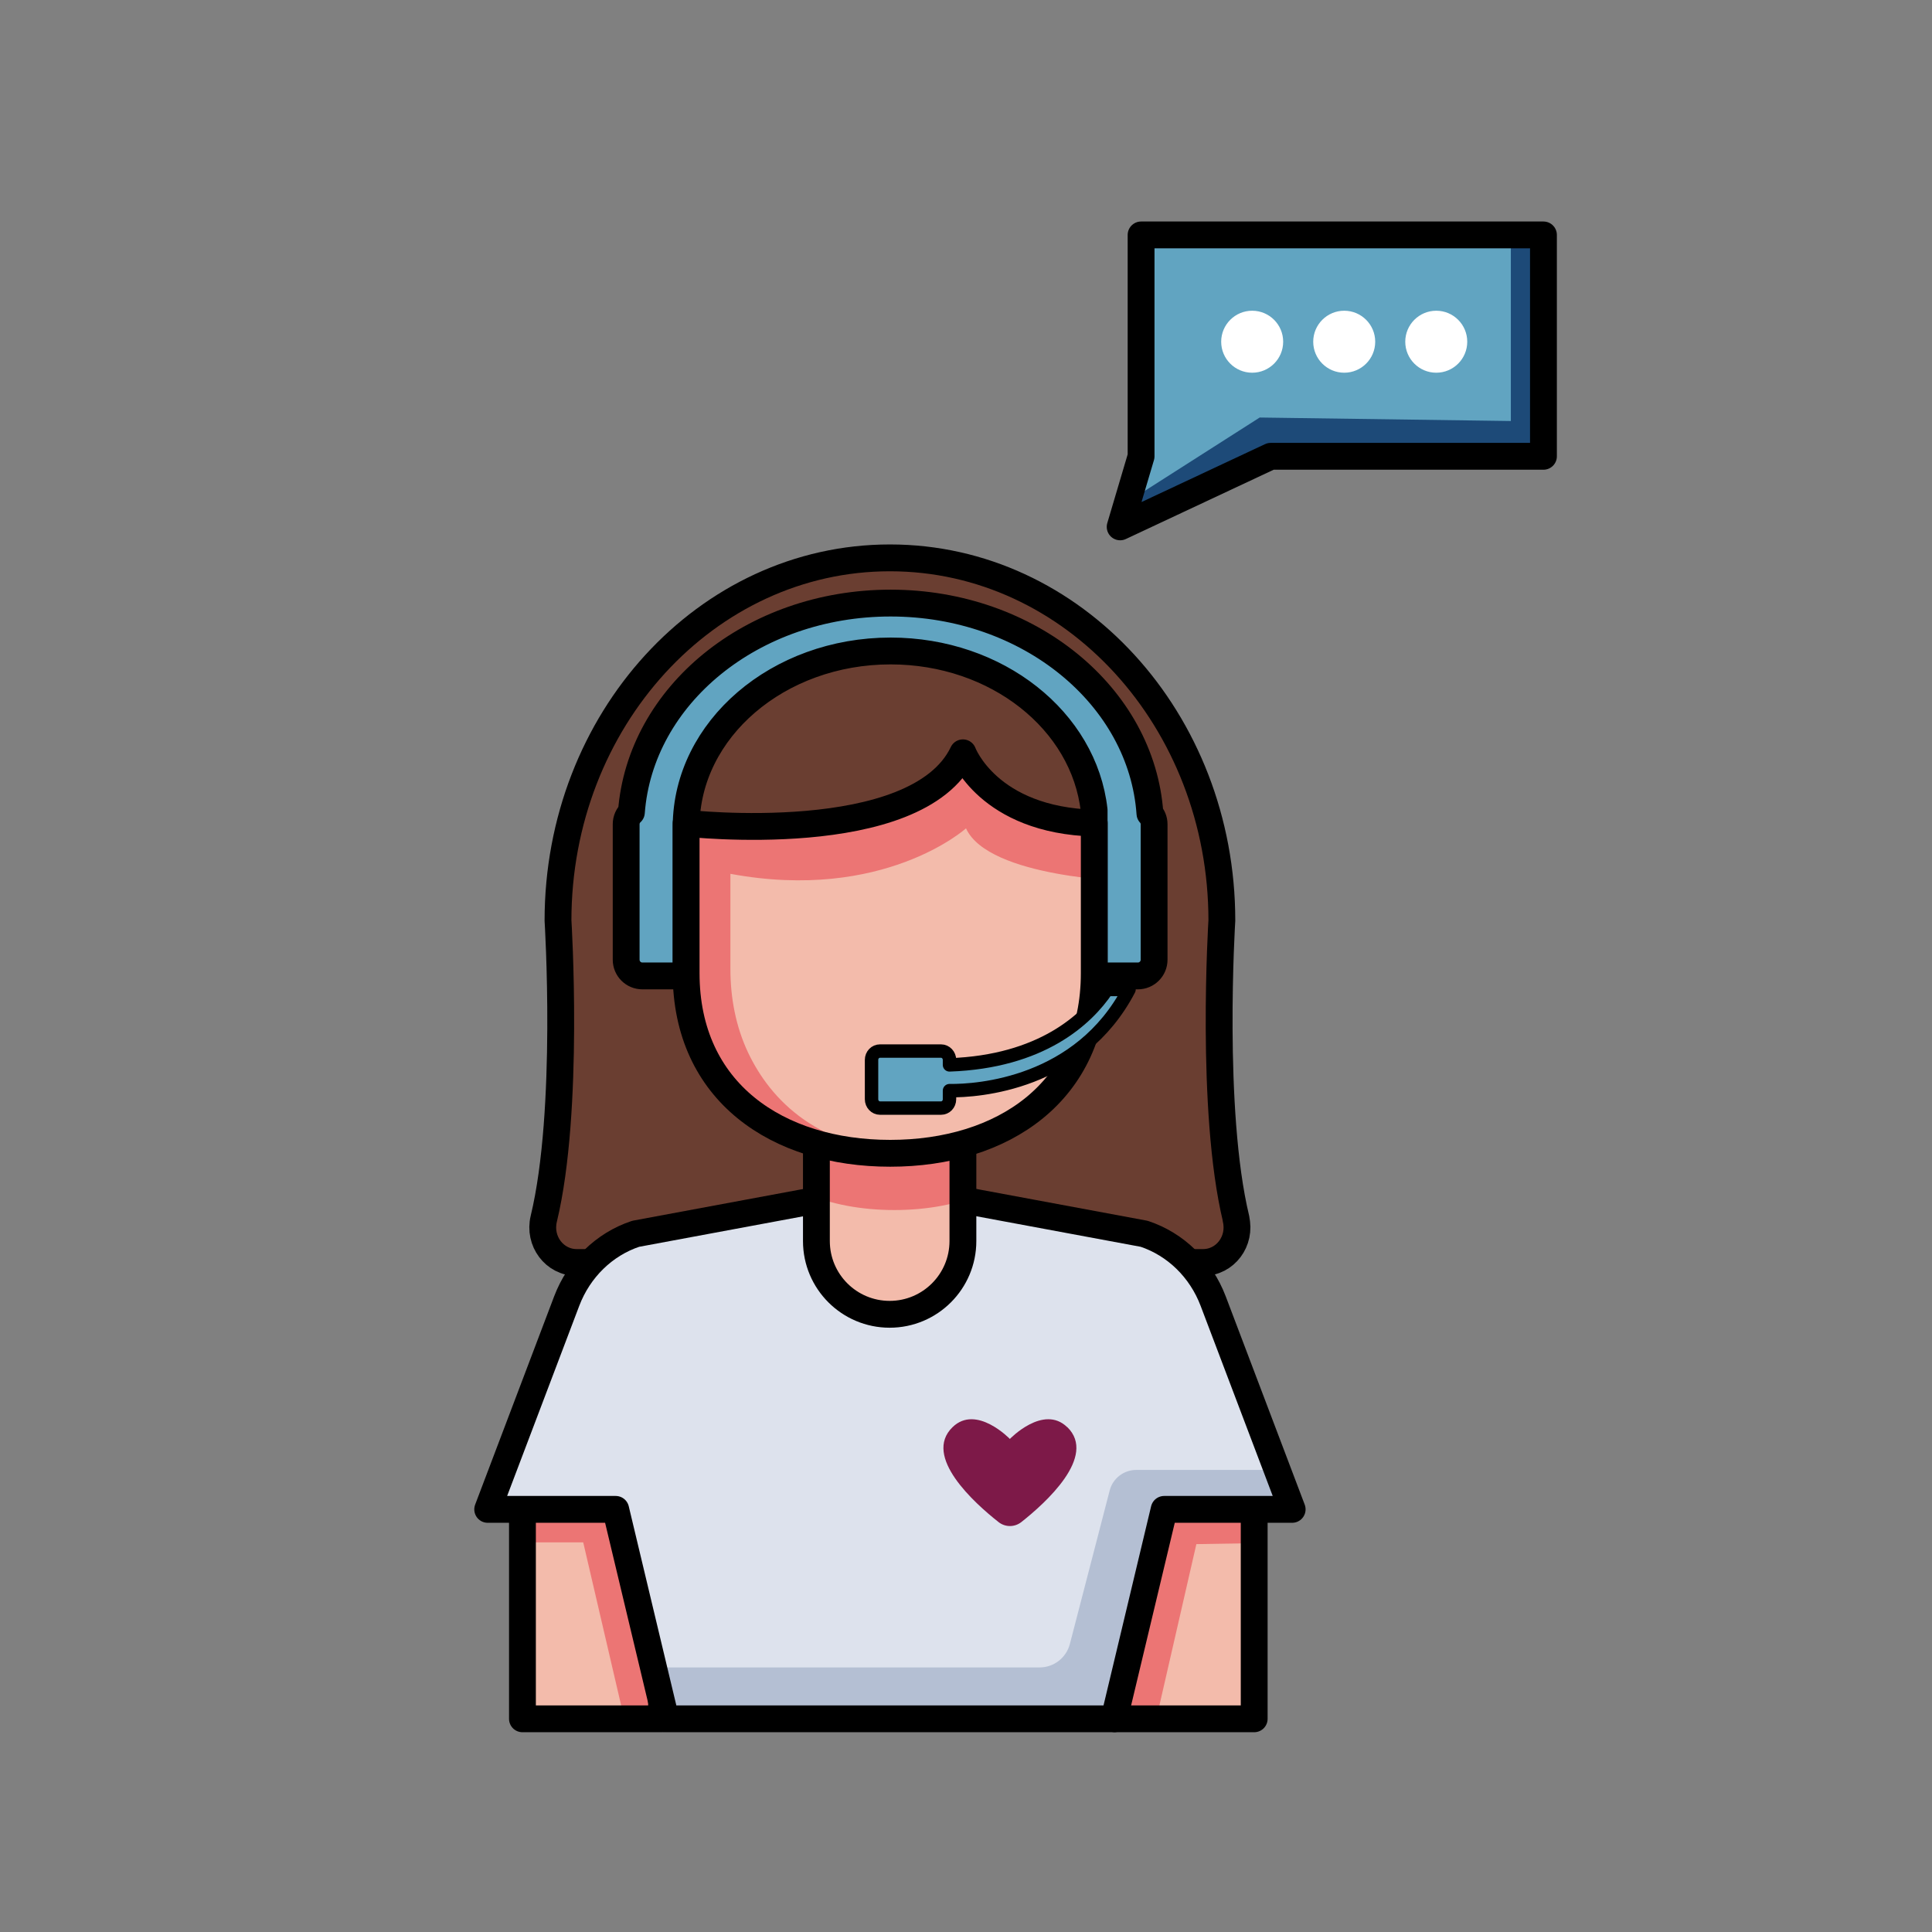 <svg xmlns="http://www.w3.org/2000/svg" xmlns:xlink="http://www.w3.org/1999/xlink" id="Layer_9" data-name="Layer 9" viewBox="0 0 144 144"><rect x="0" y="0" width="144" height="144" fill="#808080" stroke="none"/><defs><style>      .cls-1, .cls-2, .cls-3, .cls-4, .cls-5, .cls-6, .cls-7, .cls-8 {        fill: none;      }      .cls-1, .cls-7 {        stroke: #000;        stroke-linecap: round;        stroke-linejoin: round;      }      .cls-2 {        clip-path: url(#clippath-5);      }      .cls-3 {        clip-path: url(#clippath-3);      }      .cls-4 {        clip-path: url(#clippath-4);      }      .cls-5 {        clip-path: url(#clippath-2);      }      .cls-6 {        clip-path: url(#clippath-1);      }      .cls-9 {        fill: #f3bbab;      }      .cls-10 {        fill: #6a3e31;      }      .cls-11 {        fill: #ec7574;      }      .cls-12 {        fill: #fff;      }      .cls-13 {        fill: #b4bfd3;      }      .cls-14 {        fill: #dde2ed;      }      .cls-15 {        fill: #1d4a78;      }      .cls-16 {        fill: #61a4c1;      }      .cls-17 {        fill: #7d1948;      }      .cls-7 {        stroke-width: 2px;      }      .cls-8 {        clip-path: url(#clippath);      }    </style><clipPath id="clippath"><rect class="cls-9" x="38.94" y="109.55" width="10.37" height="18.25"></rect></clipPath><clipPath id="clippath-1"><rect class="cls-9" x="83.11" y="109.55" width="10.37" height="18.25"></rect></clipPath><clipPath id="clippath-2"><path class="cls-14" d="m90.42,96.97c-.91-2.39-2.79-4.23-5.14-5.01l-18.93-3.52h0s-.02,0-.02,0h-.02s0,0,0,0l-18.93,3.52c-2.35.78-4.23,2.62-5.14,5.01l-5.89,15.53h9.54l3.73,15.61h33.42l3.73-15.61h9.54l-5.89-15.53Z"></path></clipPath><clipPath id="clippath-3"><path class="cls-9" d="m60.86,81.4h10.91v11.1c0,3.01-2.44,5.46-5.46,5.46h0c-3.01,0-5.46-2.44-5.46-5.46v-11.1h0Z"></path></clipPath><clipPath id="clippath-4"><path class="cls-9" d="m81.56,72.54c0,8.86-6.81,13.42-15.21,13.42s-15.21-4.57-15.21-13.42v-11.18s17.2,1.94,20.63-5.25c0,0,1.87,5.03,9.79,5.24v11.2Z"></path></clipPath><clipPath id="clippath-5"><polygon class="cls-16" points="85.05 17.51 85.05 34.01 83.49 39.27 94.71 34.01 115.04 34.01 115.04 17.51 85.05 17.51"></polygon></clipPath></defs><path class="cls-10" d="m92.13,90.84c-1.95-8.08-1.06-22.23-1.06-22.23,0-14.93-11.07-27.03-24.73-27.03h-.02c-13.66,0-24.73,12.1-24.73,27.03,0,0,.89,14.16-1.06,22.23-.4,1.66.79,3.26,2.46,3.26h46.67c1.67,0,2.86-1.6,2.46-3.26Z"></path><path class="cls-7" d="m92.13,90.84c-1.95-8.08-1.06-22.23-1.06-22.23,0-14.93-11.07-27.03-24.73-27.03h-.02c-13.66,0-24.73,12.1-24.73,27.03,0,0,.89,14.16-1.06,22.23-.4,1.66.79,3.26,2.46,3.26h46.67c1.67,0,2.86-1.6,2.46-3.26Z"></path><path class="cls-16" d="m85.71,60.64c-.61-8.75-9.02-15.69-19.33-15.69s-18.67,6.89-19.32,15.6c-.24.22-.39.53-.39.88v10.1c0,.67.54,1.21,1.21,1.21h3.26v-11.17c.05-7.21,6.85-13.05,15.24-13.05,7.93,0,14.43,5.21,15.17,11.87v12.35h3.26c.67,0,1.21-.54,1.21-1.21v-10.1c0-.31-.12-.58-.31-.8Z"></path><path class="cls-7" d="m85.71,60.64c-.61-8.75-9.02-15.69-19.33-15.69s-18.67,6.89-19.32,15.6c-.24.22-.39.53-.39.88v10.1c0,.67.54,1.21,1.21,1.21h3.26v-11.17c.05-7.21,6.85-13.05,15.24-13.05,7.93,0,14.43,5.21,15.17,11.87v12.35h3.26c.67,0,1.21-.54,1.21-1.21v-10.1c0-.31-.12-.58-.31-.8Z"></path><g><rect class="cls-9" x="38.94" y="109.55" width="10.37" height="18.25"></rect><g class="cls-8"><path class="cls-11" d="m37.41,114.96h6.06l3.35,14.4s7.25,1.98,7.25,1.32-6.49-20.92-6.49-20.92l-9.98.96-.19,4.24Z"></path></g></g><g><rect class="cls-9" x="83.11" y="109.55" width="10.37" height="18.25"></rect><g class="cls-6"><path class="cls-11" d="m97.08,114.96l-7.91.13-4.37,19.07s-8.16-3.67-8.17-4.38,9.4-22.73,9.4-22.73l12.04,5.08-.99,2.82Z"></path></g></g><rect class="cls-7" x="38.94" y="109.55" width="10.37" height="18.56"></rect><rect class="cls-7" x="83.11" y="109.55" width="10.37" height="18.56"></rect><g><path class="cls-14" d="m90.42,96.97c-.91-2.39-2.79-4.23-5.14-5.01l-18.93-3.52h0s-.02,0-.02,0h-.02s0,0,0,0l-18.93,3.52c-2.35.78-4.23,2.62-5.14,5.01l-5.89,15.53h9.54l3.73,15.61h33.42l3.73-15.61h9.54l-5.89-15.53Z"></path><g class="cls-5"><path class="cls-13" d="m47.95,124.28h29.54c1.06,0,1.98-.72,2.25-1.74l2.97-11.45c.23-.9,1.05-1.53,1.98-1.53h14.76l5.1,8.09-24.34,25.13-29.07-6.64-3.2-11.86Z"></path></g></g><path class="cls-7" d="m90.42,96.97c-.91-2.39-2.79-4.23-5.14-5.01l-18.93-3.52h0s-.02,0-.02,0h-.02s0,0,0,0l-18.93,3.52c-2.35.78-4.23,2.62-5.14,5.01l-5.89,15.53h9.54l3.73,15.61h33.42l3.73-15.61h9.54l-5.89-15.53Z"></path><g><path class="cls-9" d="m60.86,81.4h10.91v11.1c0,3.01-2.44,5.46-5.46,5.46h0c-3.01,0-5.46-2.44-5.46-5.46v-11.1h0Z"></path><g class="cls-3"><ellipse class="cls-11" cx="66.66" cy="86.1" rx="9.11" ry="4.09"></ellipse></g></g><path class="cls-7" d="m60.86,81.4h10.91v11.1c0,3.01-2.44,5.46-5.46,5.46h0c-3.01,0-5.46-2.44-5.46-5.46v-11.1h0Z"></path><g><path class="cls-9" d="m81.56,72.54c0,8.86-6.81,13.42-15.21,13.42s-15.21-4.57-15.21-13.42v-11.18s17.2,1.94,20.63-5.25c0,0,1.87,5.03,9.79,5.24v11.2Z"></path><g class="cls-4"><path class="cls-11" d="m84.15,65.69s-10.47-.25-12.15-3.95c0,0-6.12,5.51-17.56,3.39v7.1c0,2.16.41,4.32,1.34,6.27,1.62,3.38,5.17,7.36,12.91,7.47,13.55.2-24.57-.79-24.57-.79l5.18-25.55,17-8.61,8.24.42,9.59,14.26Z"></path></g></g><path class="cls-7" d="m81.56,72.54c0,8.86-6.81,13.42-15.21,13.42s-15.21-4.57-15.21-13.42v-11.18s17.2,1.94,20.63-5.25c0,0,1.87,5.03,9.79,5.24v11.2Z"></path><path class="cls-16" d="m84.15,73.75c-3.68,7.04-11.25,7.57-13.38,7.54v.64c0,.37-.28.66-.63.66h-4.55c-.35,0-.63-.3-.63-.66v-2.93c0-.37.28-.66.63-.66h4.55c.35,0,.63.3.63.66v.37c6.83-.24,10.23-3.37,11.74-5.62h1.63Z"></path><path class="cls-1" d="m84.15,73.75c-3.68,7.04-11.25,7.57-13.38,7.54v.64c0,.37-.28.66-.63.66h-4.55c-.35,0-.63-.3-.63-.66v-2.93c0-.37.28-.66.63-.66h4.55c.35,0,.63.3.63.66v.37c6.83-.24,10.23-3.37,11.74-5.62h1.63Z"></path><path class="cls-17" d="m79.54,106.37c-1.77-1.72-4.27.88-4.27.88,0,0-2.5-2.6-4.27-.88-2.25,2.18,1.63,5.66,3.43,7.08.5.39,1.19.39,1.69,0,1.8-1.42,5.67-4.9,3.43-7.08Z"></path><g><polygon class="cls-16" points="85.05 17.51 85.05 34.01 83.49 39.27 94.71 34.01 115.04 34.01 115.04 17.51 85.05 17.51"></polygon><g class="cls-2"><polygon class="cls-15" points="81.12 39.27 93.89 31.12 112.61 31.38 112.61 15.29 122.63 17.51 118.68 37.03 94.68 41.57 81.12 39.27"></polygon></g></g><polygon class="cls-7" points="85.05 17.51 85.05 34.01 83.49 39.27 94.71 34.01 115.04 34.01 115.04 17.51 85.05 17.51"></polygon><circle class="cls-12" cx="93.33" cy="25.47" r="2.31"></circle><circle class="cls-12" cx="100.19" cy="25.47" r="2.31"></circle><circle class="cls-12" cx="107.05" cy="25.47" r="2.31"></circle></svg>